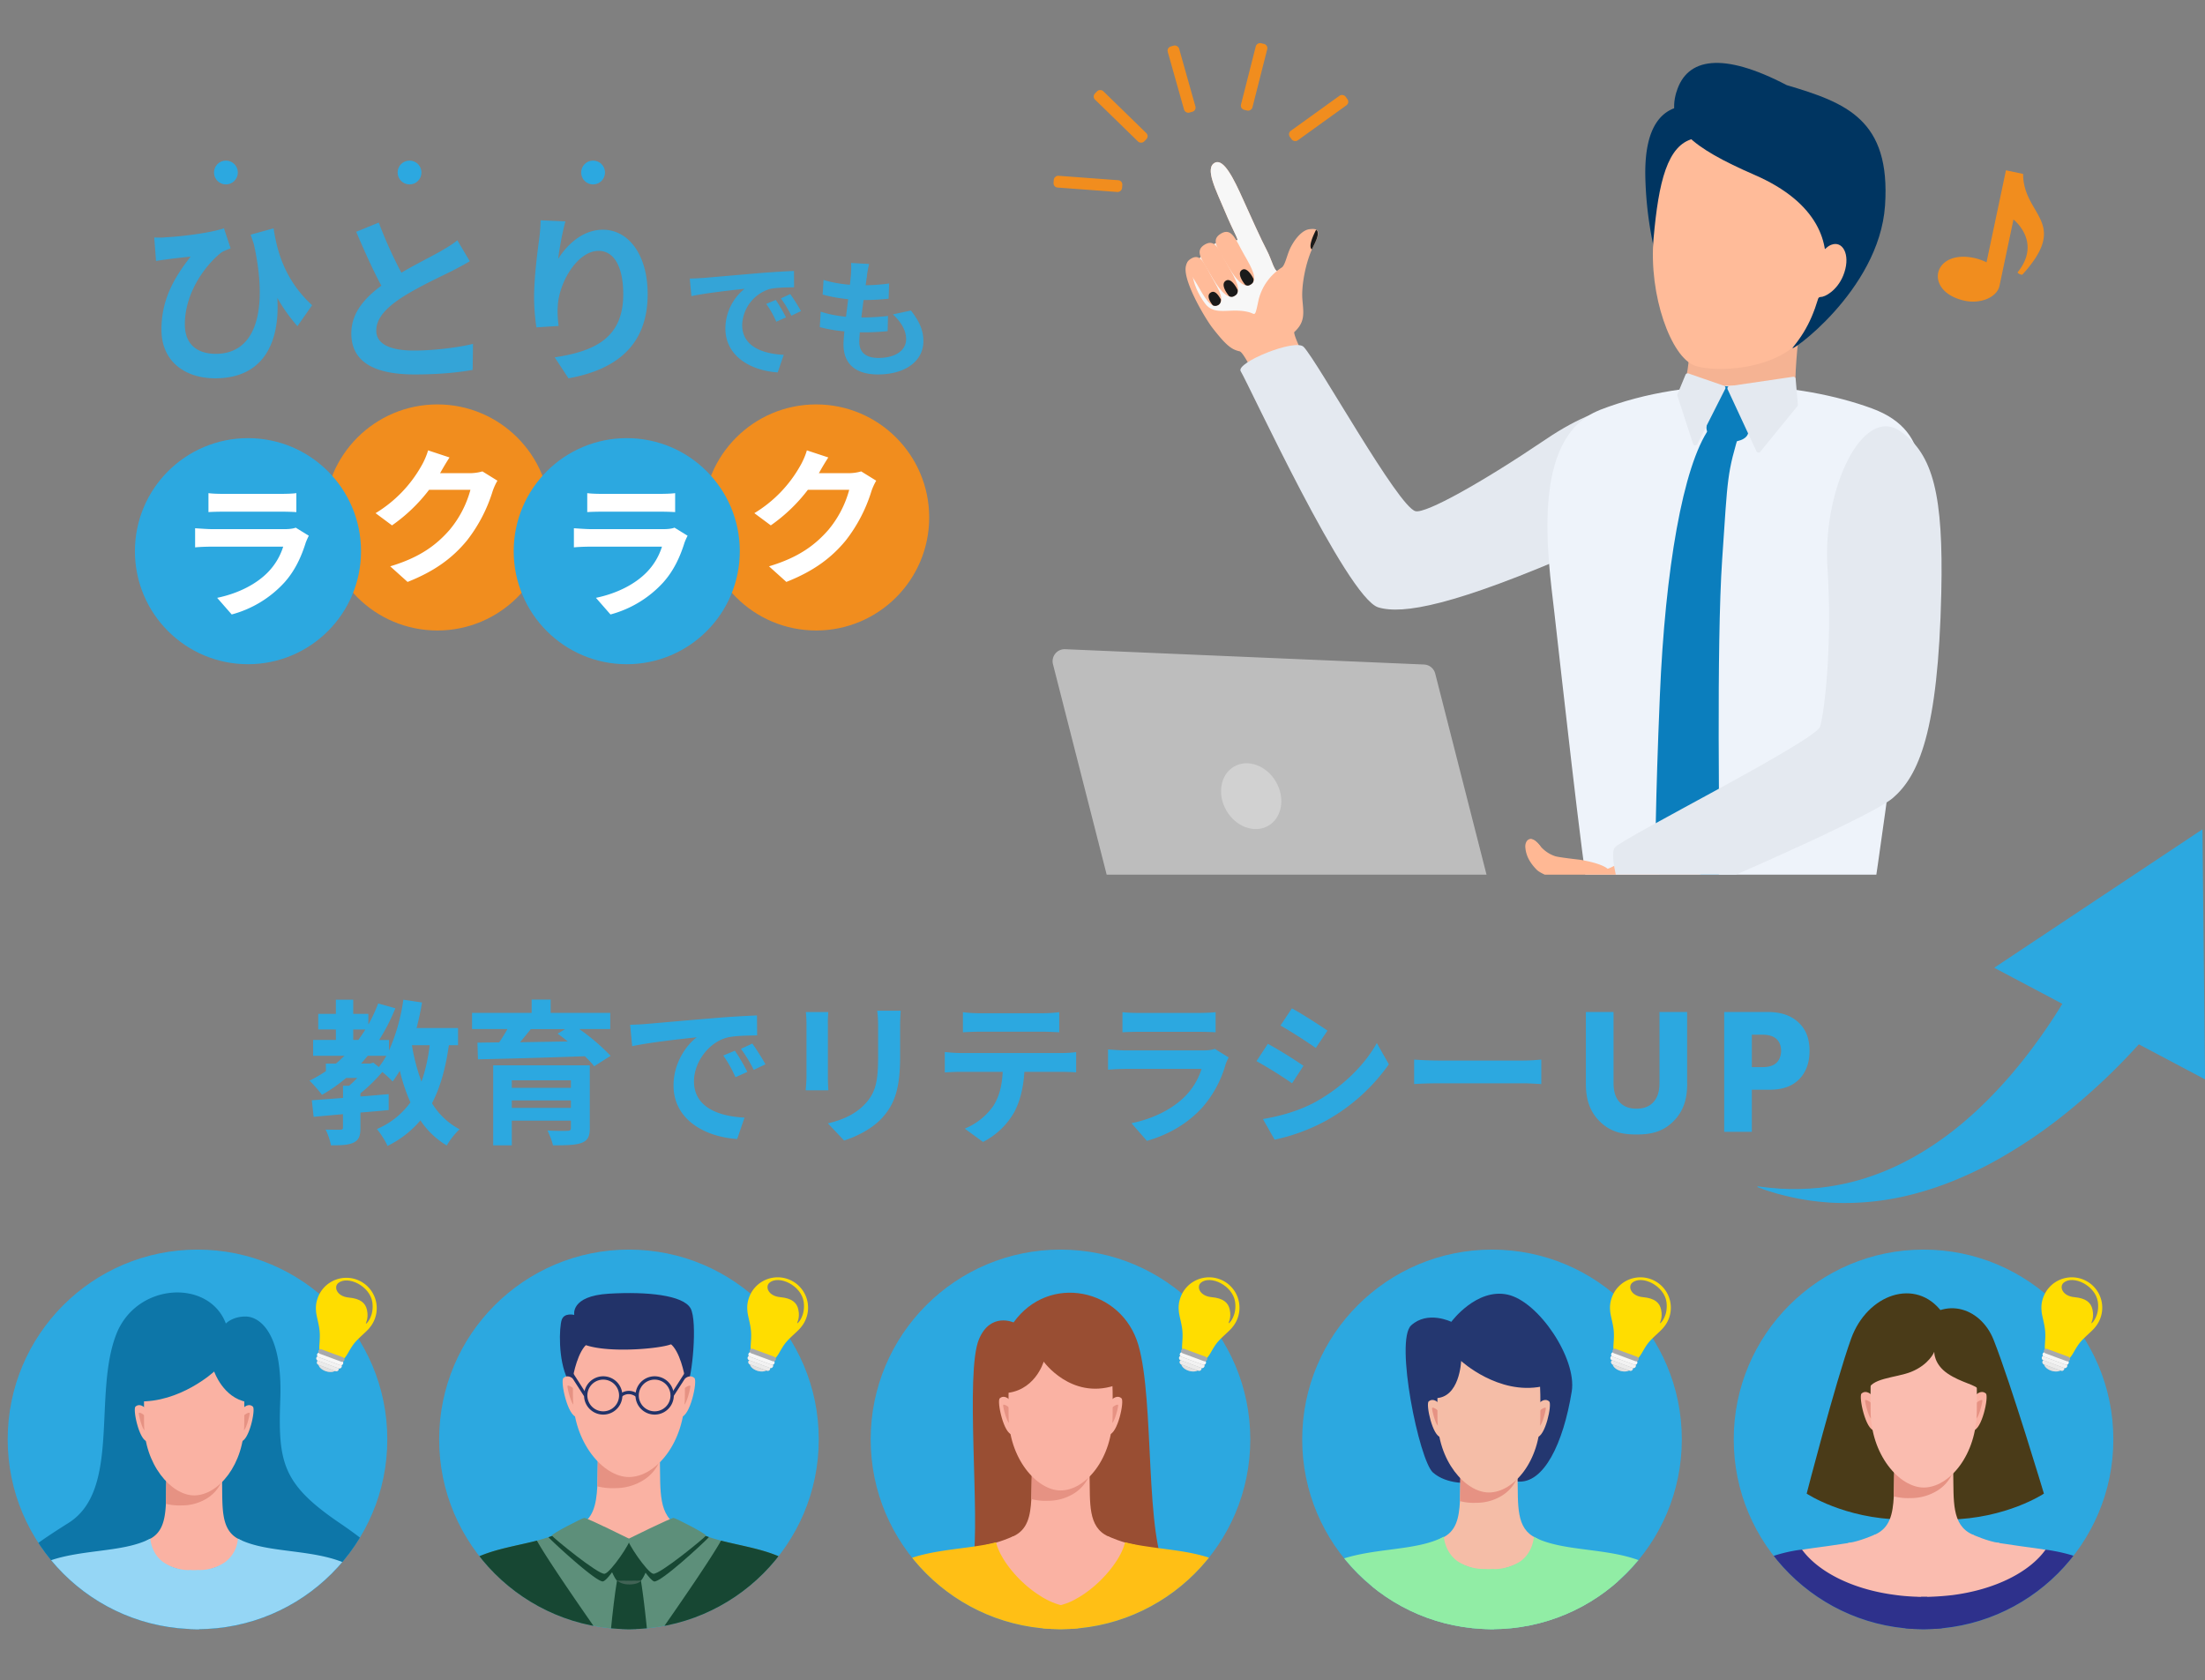 <svg xmlns="http://www.w3.org/2000/svg" width="370" height="282"><rect width="100%" height="100%" fill="#808080" stroke="none"/><defs><clipPath id="clippath"><circle cx="322.77" cy="241.56" r="31.85" class="cls-16"/></clipPath><clipPath id="clippath-1"><circle cx="105.54" cy="241.56" r="31.85" class="cls-7"/></clipPath><clipPath id="clippath-2"><circle cx="250.36" cy="241.56" r="31.85" class="cls-7"/></clipPath><clipPath id="clippath-3"><circle cx="33.14" cy="241.56" r="31.85" class="cls-7"/></clipPath><clipPath id="clippath-4"><circle cx="177.95" cy="241.56" r="31.85" class="cls-7"/></clipPath><clipPath id="clippath-5"><path d="M172.69 0H348v146.79H172.69z" class="cls-7"/></clipPath><style>.cls-1{fill:#f2f2f2}.cls-1,.cls-2,.cls-3,.cls-4,.cls-5,.cls-6{mix-blend-mode:multiply}.cls-1,.cls-10,.cls-11,.cls-12,.cls-13,.cls-14,.cls-15,.cls-16,.cls-17,.cls-18,.cls-19,.cls-2,.cls-20,.cls-22,.cls-23,.cls-24,.cls-25,.cls-26,.cls-27,.cls-29,.cls-3,.cls-30,.cls-31,.cls-32,.cls-33,.cls-34,.cls-35,.cls-36,.cls-37,.cls-38,.cls-39,.cls-4,.cls-40,.cls-43,.cls-44,.cls-5,.cls-6,.cls-7{stroke-width:0}.cls-2{fill:#f7f7f7}.cls-3{fill:#ccc}.cls-4{fill:#ebebeb}.cls-5{fill:#e6e6e6}.cls-6{fill:#e0e0e0}.cls-7{fill:none}.cls-10{mix-blend-mode:screen}.cls-38{fill:#ffb894}.cls-10{fill:#828282}.cls-16{fill:#2ca8e0}.cls-11{fill:#fabcaf}.cls-12{fill:#fab2a3}.cls-13{fill:#5d8f7a}.cls-14{fill:#4a3b18}.cls-15{fill:#546fbf}.cls-17{fill:#59637a}.cls-18{fill:#2e318c}.cls-19{fill:#0d76a8}.cls-20{fill:#0b7ebd}.cls-22{fill:#243770}.cls-23{fill:#223369}.cls-24{fill:#174733}.cls-25{fill:#d1d1d1}.cls-26{fill:#bdbdbd}.cls-27{fill:#a7a9ac}.cls-29{fill:#95d6f5}.cls-30{fill:#994e33}.cls-31{fill:#91eda5}.cls-32{fill:#fff}.cls-33{fill:#fd0}.cls-34{fill:#e69283}.cls-35{fill:#e4e9f0}.cls-36{fill:#f18d1e}.cls-37{fill:#ffae00}.cls-39{fill:#fb9}.cls-40{fill:#ffbf15}.cls-43{fill:#f5bda7}.cls-44{fill:#003561}</style></defs><g style="isolation:isolate"><g id="_layer_1"><circle cx="322.77" cy="241.56" r="31.85" style="fill:#2ca8e0"/><g style="clip-path:url(#clippath)"><path d="M358.35 220.1v38.35c0 4.12-1.7 7.85-4.39 10.54l-.22.22a14.94 14.94 0 0 1-10.38 4.2h-41.2c-4.01 0-7.66-1.59-10.35-4.2-.05-.05-.14-.11-.19-.19a14.73 14.73 0 0 1-4.42-10.57V220.1a15 15 0 0 1 14.96-14.96h41.2c8.23 0 14.99 6.73 14.99 14.96Z" class="cls-7"/><path d="M325.86 220.19c-4.36-5.86-12.55-3.03-15.25 4.49-2.69 7.52-7.45 25.98-7.45 25.98s6.26 4.2 16 4.36c9.74.16 6.69-34.83 6.69-34.83Z" class="cls-14"/><path d="M321.35 223.1c4.36-5.86 10.95-3.9 13.19 1.78 2.93 7.44 8.43 25.78 8.43 25.78s-6.26 4.2-16 4.36c-9.74.16-5.62-31.92-5.62-31.92Z" class="cls-14"/><path d="M331.48 234.19c.49-.57 1.22-.81 1.75-.33.53.49-.69 6.19-2.16 6.19s.41-5.86.41-5.86Zm-17.36 0c-.49-.57-1.22-.81-1.75-.33-.53.49.69 6.19 2.16 6.19s-.41-5.86-.41-5.86Z" class="cls-12"/><path d="M323.74 263.16c-.57.08-1.09.1-1.56.05-.1 0-.23-.03-.34-.05-4.3-.57-10.26-4.22-7.16-5.65 2.45-1.12 2.94-3.44 3.1-6.38.05-1.28.03-2.66.08-4.14 0 0 3.18-.16 4.92.08.36.03.65.1.86.18.34.13.78 1.35 1.17 3.07.99 4.4 1.61 12.06-1.07 12.84Z" class="cls-11"/><path d="M323.74 263.16c-.57.08-1.09.1-1.56.05-.1 0-.23-.03-.34-.05-2.45-.76-2.11-7.29-1.28-11.75.44-2.27.99-4.01 1.38-4.17.21-.08.49-.16.83-.18 1.75-.23 4.98-.08 4.98-.08.1 4.87-.31 8.91 3.18 10.52 3.13 1.46-2.89 5.11-7.19 5.65Z" class="cls-11"/><path d="M327.75 246.99a6.64 6.64 0 0 1-2.94 3.33 8.42 8.42 0 0 1-4.25 1.09 9.4 9.4 0 0 1-2.79-.29c.05-1.28.03-2.66.08-4.14 0 0 3.18-.16 4.92.08 1.75-.23 4.98-.08 4.98-.08Zm3.69-11.32c.25-.41 1.09-.86 1.19-.68.1.19-.76 3.72-1.27 3.04-.23-.3.08-2.36.08-2.36Zm-17.28 0c-.25-.41-1.09-.86-1.19-.68-.1.19.76 3.72 1.27 3.04.23-.3-.08-2.36-.08-2.36Z" class="cls-34"/><path d="M331.71 236.67c0 7.49-4.62 12.97-8.91 12.97-4.06 0-8.91-5.48-8.91-12.97s-.68-13.56 8.91-13.56 8.91 6.07 8.91 13.56Zm-17.04 20.84s-2.66 1.19-4.44 1.41 10.59 12.43 12.82 11.72c2.23-.72 1-8.61-.66-10.02-1.66-1.4-7.72-3.11-7.72-3.11Z" class="cls-11"/><path d="M330.94 257.51s2.66 1.19 4.44 1.41c1.78.21-10.59 12.43-12.82 11.72-2.23-.72-1-8.61.66-10.02s7.72-3.11 7.72-3.11Z" class="cls-11"/><path d="M310.35 258.92c-5.83.91-6.98.91-8.59 1.3-1.61.39 9.12 10.35 16.59 10.26 7.47-.09 5.86-6.93 3.58-8.68-2.28-1.74-11.58-2.88-11.58-2.88Z" class="cls-11"/><path d="M335.26 258.92c5.83.91 6.98.91 8.59 1.3 1.61.39-9.12 10.35-16.59 10.26-7.47-.09-5.86-6.93-3.58-8.68s11.58-2.88 11.58-2.88Z" class="cls-11"/><path d="M325.85 273.41h-23.69c-4.01 0-7.66-1.59-10.35-4.2-.05-.05-.14-.11-.19-.19-.03-3.07 1.56-6.12 4.34-7.3a25.1 25.1 0 0 1 6.4-1.67v.03h.03c2.8 3.79 8.56 6.67 15.59 7.58 1.1.16 2.25.25 3.4.3.27 0 .52.03.8.03h1.21l.03.11c.16.6.33 1.24.49 1.62v.05c.05.11.11.19.16.25a4.82 4.82 0 0 1 1.78 3.41Z" class="cls-18"/><path d="m353.96 268.99-.22.22a14.94 14.94 0 0 1-10.38 4.2h-23.63a5.1 5.1 0 0 1 1.65-3.29l.19-.16c.03-.03.05-.11.14-.19 0 0 0-.03.03-.05.14-.33.33-.96.55-1.51l.08-.22h1.1l.77-.03a45.9 45.9 0 0 0 3.4-.27c7.05-.91 12.85-3.79 15.59-7.6h.03v-.03c2.25.33 4.42.82 6.4 1.67 2.69 1.15 4.25 4.28 4.31 7.27Z" class="cls-18"/><path d="M313.47 233.52c.18-2.27 4.67-2.27 7.19-3.28 3.07-1.23 3.91-3.37 3.91-3.37s-.09 2.06 2.24 3.64 4.86 1.88 5.22 2.74c.36.86.51-3.52.27-5.87-.24-2.36-1.73-3.67-4.17-4.35-2.45-.69-9.69-3.13-12.52.89-2.83 4.03-2.12 9.6-2.12 9.6Z" class="cls-14"/></g><g style="clip-path:url(#clippath-1)"><path d="M141.12 220.09v38.35c0 4.23-1.78 8.04-4.61 10.76a14.94 14.94 0 0 1-10.38 4.2h-41.2c-4.01 0-7.66-1.59-10.35-4.2a14.8 14.8 0 0 1-4.61-10.76v-38.35a15 15 0 0 1 14.96-14.96h41.2c8.23 0 14.99 6.73 14.99 14.96Z" class="cls-16"/><path d="M95.25 231.47c-1.63-3.26-1.42-8.75-.99-9.99.43-1.24 2.1-.81 2.1-.81s-.69-3.17 5.79-3.56c6.48-.39 12.48.26 13.72 2.44 1.24 2.19.21 12.05-.56 12.78-.77.73-20.07-.86-20.07-.86Z" class="cls-23"/><path d="M114.68 231.6c.51-.6 1.29-.86 1.84-.34.56.51-.73 6.52-2.27 6.52s.43-6.18.43-6.18Zm-18.3 0c-.51-.6-1.29-.86-1.84-.34-.56.51.73 6.52 2.27 6.52s-.43-6.18-.43-6.18Zm10.14 30.53c-.6.08-1.15.11-1.65.05-.11 0-.25-.03-.36-.05-4.53-.6-10.82-4.45-7.55-5.96 2.58-1.18 3.1-3.62 3.27-6.73.05-1.35.03-2.8.08-4.36 0 0 3.35-.16 5.19.08.38.03.69.11.91.19.36.14.82 1.43 1.24 3.24 1.04 4.64 1.7 12.71-1.13 13.53Z" class="cls-12"/><path d="M106.52 262.13c-.6.08-1.15.11-1.65.05-.11 0-.25-.03-.36-.05-2.58-.8-2.22-7.69-1.35-12.38.47-2.39 1.04-4.23 1.45-4.39.22-.08.52-.16.88-.19 1.84-.25 5.24-.08 5.24-.08.11 5.13-.33 9.39 3.35 11.09 3.29 1.54-3.05 5.38-7.58 5.96Z" class="cls-12"/><path d="M110.75 245.08a7 7 0 0 1-3.1 3.51 8.82 8.82 0 0 1-4.47 1.15 10.1 10.1 0 0 1-2.94-.3c.05-1.35.03-2.8.08-4.36 0 0 3.35-.16 5.19.08 1.84-.25 5.24-.08 5.24-.08Zm3.83-11.79c.26-.43 1.14-.9 1.25-.71s-.8 3.9-1.33 3.19c-.24-.32.09-2.48.09-2.48Zm-18.1 0c-.26-.43-1.14-.9-1.25-.71s.8 3.9 1.33 3.19c.24-.32-.09-2.48-.09-2.48Z" class="cls-34"/><path d="M114.92 234.21c0 7.89-4.87 13.67-9.39 13.67-4.28 0-9.39-5.78-9.39-13.67s-.71-14.29 9.39-14.29 9.39 6.4 9.39 14.29Z" class="cls-12"/><path d="M96.12 231.34c.05-.63.87-4.7 2.49-5.86s2.2-5.49-.68-3.78c-2.87 1.71-1.81 9.64-1.81 9.64Zm18.82 0c-.05-.63-.87-4.7-2.49-5.86-1.61-1.16-2.2-5.49.68-3.78 2.87 1.71 1.81 9.64 1.81 9.64Z" class="cls-23"/><path d="M97.51 225.41c3.91 2 15.24.78 15.44-.06.19-.84 3.46-3.49-.42-4.81-3.88-1.32-8.14-3.04-11.5-1.45-3.36 1.58-4.68 4-4.46 5.01.23 1 .94 1.32.94 1.32Zm12.34 11.99a3.21 3.21 0 1 1 0-6.43 3.21 3.21 0 0 1 0 6.43Zm0-5.87a2.66 2.66 0 1 0 0 5.32 2.66 2.66 0 0 0 0-5.32Zm-8.63 5.87a3.21 3.21 0 1 1 0-6.43 3.21 3.21 0 0 1 0 6.43Zm0-5.87a2.66 2.66 0 1 0 0 5.32 2.66 2.66 0 0 0 0-5.32Z" class="cls-23"/><path d="m104.33 234.41-.35-.42a2.38 2.38 0 0 1 3.1 0l-.36.42s-1.18-1-2.4 0Zm8.68-.07-.46-.29 2.59-4.03.46.3-2.59 4.02zm-14.99 0-2.58-4.02.46-.3 2.58 4.03-.46.29z" class="cls-23"/><path d="M106.01 272.74c0 .22-.08.44-.19.66H84.93c-4.01 0-7.66-1.59-10.35-4.2.3-8.4 9.09-8.98 15.51-10.65.69-.19 1.35-.38 1.95-.58l.6-.22c.66-.25 1.24-.55 1.76-.85 0 0 .69.16 1.67.44 1.84.47 4.8 1.26 6.67 1.84.47.11.85.22 1.13.33h.03c.16.05.27.11.36.14.19.05.36.27.52.58l.05.08c0 .03.03.08.05.14.22.44.38 1.04.55 1.76l.11.63c.08.44.14.93.19 1.45.03.03.03.05.03.08.03.16.05.36.05.55.03.11.03.22.03.33a52.4 52.4 0 0 1 .16 7.49Z" class="cls-13"/><path d="M136.51 269.2a14.94 14.94 0 0 1-10.38 4.2h-20.86a1.5 1.5 0 0 1-.19-.66c-.11-2.2-.08-4.67.11-6.86 0-.22.03-.44.05-.63v-.03c0-.08 0-.16.03-.25 0-.22.03-.41.05-.6a17.18 17.18 0 0 1 .36-2.16c.14-.69.3-1.26.47-1.67.03-.05.05-.14.11-.19 0-.03.03-.08.05-.11.16-.3.33-.49.52-.58l.36-.14 1.15-.36c1.87-.55 4.83-1.35 6.67-1.81l1.67-.44c.52.33 1.1.6 1.76.85l.52.19c.63.22 1.32.41 2.03.6 6.42 1.67 15.21 2.25 15.51 10.65Z" class="cls-13"/><path d="M106.8 273.41h-4.28c.27-2.72.63-5.9 1.02-8.18 0 0 1.02-.88 1.81-.93.05 0 .08 0 .14.03h.11c.05 0 .11.03.16.05 0 .03.03.03.03.03.44.27.8 5.11 1.02 9Z" class="cls-24"/><path d="M108.55 273.41h-4.28c.22-3.9.58-8.73 1.02-9 0 0 .03 0 .03-.03a.33.33 0 0 1 .16-.05h.11c.05-.03.08-.03.14-.03.8.05 1.81.93 1.81.93.38 2.28.74 5.46 1.02 8.18Zm-3.67-12.96c-1.1 2-2.96 4.75-3.68 4.94-.99.25-7.96-6.15-9.17-7.41.88-.3 1.67-.66 2.36-1.07 0 0 8.43 2.17 9.85 2.74.22.08.44.36.63.8Z" class="cls-24"/><path d="M105.67 258.45c.05.08-.03.38-.16.77-.16-.38-.25-.69-.19-.77l.19-.11.16.11Z" class="cls-15"/><path d="m105.51 258.34.16.11c.05.08-.03.38-.16.77-.16-.38-.25-.69-.19-.77l.19-.11Z" class="cls-15"/><path d="M118.96 257.96c-1.13 1.21-8.18 7.69-9.2 7.44-.69-.19-2.5-2.88-3.62-4.86.22-.47.44-.77.69-.88 1.43-.58 9.85-2.74 9.85-2.74.66.41 1.43.74 2.28 1.04Z" class="cls-24"/><path d="M103.51 265.2c1.16 1.19 4.03.66 4.04-.02s-4.04.02-4.04.02Z" style="fill:#416355;stroke-width:0"/><path d="M101.91 261.81c.32 1.1 1.32 3.33 1.61 3.42.29.1 2.68 0 2.68 0s.61-6.27-.68-6.52c-1.29-.26-3.62 3.1-3.62 3.1Z" class="cls-24"/><path d="M109.16 261.81c-.32 1.1-1.32 3.33-1.61 3.42-.29.1-2.68 0-2.68 0s-.61-6.27.68-6.52c1.29-.26 3.62 3.1 3.62 3.1Z" class="cls-24"/><path d="M105.7 258.29s-7.26-3.6-7.66-3.55-5.55 2.69-5.43 2.97 7.83 6.63 8.86 6.4c1.03-.23 4.52-5.43 4.23-5.83Z" class="cls-13"/><path d="M105.37 258.29s7.26-3.6 7.66-3.55c.4.06 5.55 2.69 5.43 2.97s-7.83 6.63-8.86 6.4c-1.03-.23-4.52-5.43-4.23-5.83Z" class="cls-13"/><path d="M99.97 273.4H84.93c-4.01 0-7.66-1.59-10.35-4.2.3-8.4 9.09-8.98 15.51-10.65 1.62 2.91 6.56 10.1 9.88 14.85Zm36.54-4.2a14.94 14.94 0 0 1-10.38 4.2h-15.02c3.32-4.75 8.26-11.94 9.88-14.85 6.42 1.67 15.21 2.25 15.51 10.65Z" class="cls-24"/></g><g style="clip-path:url(#clippath-2)"><path d="M286.14 219.81v38.56c0 4.25-1.79 8.09-4.64 10.82l-.25.22c-.06.03-.08.08-.14.11a14.91 14.91 0 0 1-10.05 3.9h-41.43a14.25 14.25 0 0 1-2.98-.31 14.7 14.7 0 0 1-7.01-3.56l-.11-.08c-.11-.08-.19-.19-.3-.28-.11-.08-.19-.19-.28-.3a14.77 14.77 0 0 1-4.36-10.52v-38.56c0-8.28 6.76-15.04 15.04-15.04h41.43a15.1 15.1 0 0 1 15.07 15.04Z" class="cls-16"/><path d="M254.61 248.63c4.42.45 7.71-6.36 9.13-15.12.89-5.47-5.54-15.12-10.78-16.25-5.24-1.12-9.43 4.57-9.43 4.57s-3.97-1.95-6.74.6 1.35 22.68 3.67 24.7c2.32 2.02 6.06 1.87 7.26 1.57 1.2-.3 6.89-.07 6.89-.07Z" class="cls-22"/><path d="M258.26 235.51c.47-.55 1.18-.79 1.7-.32.51.47-.67 5.99-2.09 5.99s.39-5.68.39-5.68Zm-16.83 0c-.47-.55-1.18-.79-1.7-.32-.51.47.67 5.99 2.09 5.99s-.39-5.68-.39-5.68Zm9.33 28.07c-.56.08-1.06.1-1.51.05-.1 0-.23-.03-.33-.05-4.16-.56-9.94-4.09-6.94-5.48 2.37-1.08 2.85-3.33 3-6.18.05-1.24.03-2.57.08-4.01 0 0 3.08-.15 4.77.08.35.03.63.1.83.18.33.13.76 1.31 1.14 2.98.96 4.26 1.56 11.68-1.03 12.44Z" class="cls-43"/><path d="M250.76 263.58c-.56.08-1.06.1-1.51.05-.1 0-.23-.03-.33-.05-2.37-.73-2.04-7.06-1.24-11.38.43-2.2.96-3.89 1.34-4.04.2-.08.48-.15.81-.18 1.69-.23 4.82-.08 4.82-.08.1 4.72-.3 8.63 3.08 10.19 3.03 1.41-2.8 4.95-6.96 5.48Z" class="cls-43"/><path d="M254.64 247.91a6.47 6.47 0 0 1-2.85 3.23 8.1 8.1 0 0 1-4.11 1.06 9.1 9.1 0 0 1-2.7-.28c.05-1.24.03-2.57.08-4.01 0 0 3.08-.15 4.77.08 1.69-.23 4.82-.08 4.82-.08Zm3.58-10.97c.24-.4 1.06-.84 1.16-.66.1.18-.74 3.6-1.23 2.95-.22-.3.08-2.29.08-2.29Zm-16.75 0c-.24-.4-1.06-.84-1.16-.66-.1.18.74 3.6 1.23 2.95.22-.3-.08-2.29-.08-2.29Z" class="cls-34"/><path d="M258.47 237.91c0 7.25-4.47 12.56-8.63 12.56-3.93 0-8.63-5.31-8.63-12.56s-.66-13.13 8.63-13.13 8.63 5.88 8.63 13.13Z" class="cls-43"/><path d="M251.3 265.6c.11 2.26-.33 5.74-.58 7.81h-21.09a14.25 14.25 0 0 1-2.98-.31 14.7 14.7 0 0 1-7.01-3.56 8.09 8.09 0 0 1 2.4-6.16s0-.03.03-.03c.5-.5 1.1-.91 1.77-1.19 5.91-2.54 13.72-1.71 18.44-4.28v.03c.03.3.25 2.59 2.24 4.06a7.97 7.97 0 0 0 3.89 1.32c.25 0 .47.03.69.03h.06c.25.03.44.03.69.03.19 0 .41 0 .66-.03 0 0 .03.03.06 0 .11 0 .22.08.3.19l.03.03c.28.33.39 1.08.41 2.04Z" class="cls-31"/><path d="M279.95 270.46a14.91 14.91 0 0 1-8.89 2.96h-22.08c-.25-2.04-.69-5.44-.63-7.73.03-.99.14-1.79.41-2.13l.03-.03c.08-.11.19-.19.3-.19h.06c.25.03.44.03.69.03.19 0 .41 0 .66-.03 0 0 .03.03.06 0 .25 0 .44-.03.69-.03h.03a8.22 8.22 0 0 0 3.89-1.32c2.13-1.57 2.21-4.09 2.21-4.09s.03 0 .03.03l.33.17c4.78 2.35 12.37 1.6 18.13 4.09.28.11.55.28.8.44h.03c.22.14.41.3.61.5.5.39.91.88 1.27 1.44v.03a8.66 8.66 0 0 1 1.38 5.88Z" class="cls-31"/><path d="M240.71 234.64c4.25.11 4.47-6.24 4.47-6.24s6.24 5.75 13.53 4.28c7.29-1.47-1.39-8.38-4.73-9.28-3.34-.9-12.78.71-13.94 2.89-1.16 2.18.68 8.34.68 8.34Z" class="cls-22"/><path d="M273.94 273.14c-.94.19-1.9.28-2.87.28h-41.43a14.25 14.25 0 0 1-2.98-.31c-.06-.8-.08-1.55-.11-2.26l-.3-4.5s10.82-.36 22.11-.66l2.95-.08c11.21-.28 22.03-.44 22.39-.11.03.03.03.08.06.17.11.72.19 3.48.19 7.48Z" class="cls-31"/><path d="M227.45 273.25a14.7 14.7 0 0 1-7.81-3.7l-.11-.08c-.11-.08-.19-.19-.3-.28-.11-.08-.19-.19-.28-.3.88-2.65 1.9-4.58 3.09-5.49 0 0 0-.03.03-.03.11-.11.25-.19.39-.28 0 0 2.13 3.17 4.09 7.76.3.77.61 1.57.91 2.4Z" style="fill:#91a9ed;stroke-width:0"/></g><g style="clip-path:url(#clippath-3)"><path d="M68.71 220.1v38.35c0 2.53-.63 4.89-1.76 6.97a14.35 14.35 0 0 1-2.85 3.79 14.72 14.72 0 0 1-9.88 4.17c-.16.03-.33.03-.49.03H12.52c-.16 0-.33 0-.49-.03a14.65 14.65 0 0 1-8.81-3.24l-.03-.03a14.6 14.6 0 0 1-3.6-4.18 14.74 14.74 0 0 1-2.03-7.49v-38.35a15 15 0 0 1 14.96-14.96h41.2c8.23 0 14.99 6.73 14.99 14.96Z" class="cls-16"/><path d="M66.95 265.42a14.35 14.35 0 0 1-2.85 3.79 14.72 14.72 0 0 1-9.88 4.17H12.03a14.65 14.65 0 0 1-8.81-3.24l-.03-.03a14.6 14.6 0 0 1-3.6-4.18c2.09-4.01 6.86-7.16 11.91-10.35 8.81-5.54 4.06-21.66 8.04-31.73 3.43-8.65 15.54-9.22 18.36-1.73 0 0 1.07-1.18 3.29-1.18 2.42 0 6.2 2.8 5.85 13.67-.41 10.87.27 14.44 10.18 21.14 5.16 3.51 8.32 6.51 9.72 9.66Z" class="cls-19"/><path d="M40.78 236.37c.46-.54 1.15-.77 1.65-.31s-.65 5.84-2.04 5.84.38-5.53.38-5.53Zm-16.39 0c-.46-.54-1.15-.77-1.65-.31s.65 5.84 2.04 5.84-.38-5.53-.38-5.53Zm9.08 27.36a6.26 6.26 0 0 1-1.8 0c-4.06-.54-9.69-3.98-6.76-5.34 2.31-1.06 2.78-3.25 2.93-6.02.05-1.2.02-2.51.07-3.91 0 0 3-.15 4.65.07.34.02.61.1.81.17.32.12.74 1.28 1.11 2.9.93 4.16 1.52 11.38-1.01 12.12Z" class="cls-12"/><path d="M33.47 263.73a6.26 6.26 0 0 1-1.8 0c-2.31-.71-1.99-6.88-1.2-11.09.42-2.14.93-3.79 1.3-3.93.2-.07.47-.15.79-.17 1.65-.22 4.7-.07 4.7-.07.1 4.6-.3 8.41 3 9.93 2.95 1.38-2.73 4.82-6.79 5.34Z" class="cls-12"/><path d="M37.26 248.46a6.33 6.33 0 0 1-2.78 3.15 7.94 7.94 0 0 1-4.01 1.03 8.95 8.95 0 0 1-2.63-.27c.05-1.2.02-2.51.07-3.91 0 0 3-.15 4.65.07 1.65-.22 4.7-.07 4.7-.07Zm3.49-10.69c.23-.39 1.03-.82 1.13-.64.1.17-.72 3.51-1.2 2.87-.22-.29.08-2.23.08-2.23Zm-16.32 0c-.23-.39-1.03-.82-1.13-.64-.1.17.72 3.51 1.2 2.87.22-.29-.08-2.23-.08-2.23Z" class="cls-34"/><path d="M40.99 238.72c0 7.07-4.36 12.24-8.41 12.24-3.83 0-8.41-5.18-8.41-12.24s-.64-12.8 8.41-12.8 8.41 5.73 8.41 12.8Z" class="cls-12"/><path d="M33.41 273.38v.03H12.52c-.16 0-.33 0-.49-.03a14.65 14.65 0 0 1-8.81-3.24l-.03-.03c-.33-3.18 1.24-6.53 4.06-7.77 5.74-2.47 13.34-1.65 17.98-4.14v.03c.03.3.22 2.53 2.17 3.93a7.73 7.73 0 0 0 3.82 1.32c.22 0 .41.03.63.03h.08c.22.03.41.03.63.03s.44 0 .66-.03c0 0 .03.03.05 0 .11 0 .19.05.27.16.03 0 .03.03.03.03.93 1.04.19 6.81-.16 9.69Z" class="cls-29"/><path d="M61.82 271.02a14.72 14.72 0 0 1-7.6 2.36c-.16.03-.33.03-.49.03H31.77v-.03c-.36-2.88-1.07-8.56-.22-9.69 0 0 0-.03.03-.03.08-.11.16-.16.27-.16h.08c.22.03.41.03.63.03s.44 0 .66-.03c0 0 .03.03.05 0 .22 0 .44-.03.69-.03a7.57 7.57 0 0 0 3.82-1.32 5.4 5.4 0 0 0 2.14-3.95l.36.19c4.69 2.28 12.05 1.54 17.65 3.95 3.05 1.35 4.61 5.38 3.9 8.67Z" class="cls-29"/><path d="M23.1 235.18c7.12.29 12.84-5.01 12.84-5.01s1.5 4.41 5.48 5.11c3.98.69 1.13-8.83-2.49-9.82-3.62-.99-11.66-2.67-13.56-.07-1.9 2.6-2.28 9.8-2.28 9.8Z" class="cls-19"/></g><g style="clip-path:url(#clippath-4)"><path d="M213.53 220.1v38.35a14.89 14.89 0 0 1-5.05 11.14 14.83 14.83 0 0 1-9.94 3.82h-41.2a14.7 14.7 0 0 1-9.85-3.76c-.16-.14-.33-.27-.49-.44a14.8 14.8 0 0 1-4.61-10.76V220.1a15 15 0 0 1 14.96-14.96h41.2c8.23 0 14.99 6.73 14.99 14.96Z" class="cls-16"/><path d="M170.08 221.93c5.92-8.27 18.14-5.73 20.93 3.76 2.79 9.5.97 32.43 4.99 38.69 4.02 6.26-33.96 5.14-32.73-2.23 1.23-7.37-1.36-31.82 1.01-37.42 1.94-4.58 5.81-2.79 5.81-2.79Z" class="cls-30"/><path d="M186.48 234.99c.48-.56 1.2-.8 1.71-.32.52.48-.68 6.06-2.11 6.06s.4-5.74.4-5.74Zm-17.01 0c-.48-.56-1.2-.8-1.71-.32-.52.48.68 6.06 2.11 6.06s-.4-5.74-.4-5.74Zm9.43 28.38c-.56.08-1.07.1-1.53.05-.1 0-.23-.03-.33-.05-4.21-.56-10.05-4.13-7.02-5.54 2.4-1.1 2.88-3.37 3.04-6.25.05-1.25.03-2.6.08-4.06 0 0 3.11-.15 4.82.08.36.03.64.1.84.18.33.13.77 1.33 1.15 3.01.97 4.31 1.58 11.82-1.05 12.58Z" class="cls-12"/><path d="M178.9 263.37c-.56.08-1.07.1-1.53.05-.1 0-.23-.03-.33-.05-2.4-.74-2.07-7.15-1.25-11.51.43-2.22.97-3.93 1.35-4.08.2-.08.48-.15.82-.18 1.71-.23 4.87-.08 4.87-.08.1 4.77-.31 8.73 3.11 10.31 3.06 1.43-2.83 5-7.04 5.54Z" class="cls-12"/><path d="M182.83 247.52a6.57 6.57 0 0 1-2.88 3.27 8.17 8.17 0 0 1-4.16 1.07 9.3 9.3 0 0 1-2.73-.28c.05-1.25.03-2.6.08-4.06 0 0 3.11-.15 4.82.08 1.71-.23 4.87-.08 4.87-.08Zm3.62-11.08c.24-.4 1.07-.85 1.17-.66s-.75 3.65-1.25 2.98c-.23-.3.08-2.32.08-2.32Zm-16.94 0c-.24-.4-1.07-.85-1.17-.66s.75 3.65 1.25 2.98c.23-.3-.08-2.32-.08-2.32Z" class="cls-34"/><path d="M186.7 237.42c0 7.33-4.52 12.71-8.73 12.71-3.98 0-8.73-5.37-8.73-12.71s-.66-13.28 8.73-13.28 8.73 5.95 8.73 13.28Z" class="cls-12"/><path d="M168.19 233.81c5.43-.04 6.94-5.3 6.94-5.3s4.54 6.35 11.82 4.04-3.11-11.4-9.67-10.43c-6.56.97-9.42 4.54-9.63 6.1-.21 1.56.55 5.59.55 5.59Z" class="cls-30"/><path d="M170.01 257.83s-2.61 1.17-4.35 1.38 10.37 12.18 12.56 11.48c2.19-.7.98-8.44-.64-9.81-1.63-1.37-7.56-3.05-7.56-3.05Z" class="cls-12"/><path d="M185.96 257.83s2.61 1.17 4.35 1.38-10.37 12.18-12.56 11.48c-2.19-.7-.98-8.44.64-9.81 1.63-1.37 7.56-3.05 7.56-3.05Z" class="cls-12"/><path d="M180.95 273.41h-23.61a14.7 14.7 0 0 1-9.85-3.76c-.25-3.18 1.35-6.48 4.2-7.71 3.62-1.54 7.96-1.84 11.86-2.42 1.26-.19 2.44-.38 3.57-.69l.03.05c.69 2.83 3.82 6.7 7.33 8.89.69.47 1.4.82 2.11 1.13.03.03.08.03.11.03.41.19.8.3 1.18.41.05 0 .08.03.11.03.38.11.71.27 1.02.55.05.03.14.08.19.14.05.03.11.08.16.16a4.72 4.72 0 0 1 1.59 3.18Z" class="cls-40"/><path d="M208.48 269.6a14.83 14.83 0 0 1-9.94 3.82h-23.58a4.96 4.96 0 0 1 1.62-3.21c.05-.11.11-.14.16-.19a.7.7 0 0 1 .22-.14c.3-.25.63-.41 1.02-.49q.05-.03.08-.03c.38-.11.82-.25 1.24-.41.03 0 .03-.03.05-.03a8.4 8.4 0 0 0 1.13-.55c3.87-2.06 7.58-6.42 8.29-9.5l.03-.05c1.73.47 3.65.71 5.6.99 3.38.44 6.89.85 9.91 2.14 2.77 1.21 4.31 4.56 4.17 7.66Z" class="cls-40"/></g><path d="M75.32 175.41c-.55 3.88-1.44 7.07-2.83 9.74a11.99 11.99 0 0 0 4.63 4.37c-.71.63-1.68 1.86-2.15 2.72a13.71 13.71 0 0 1-4.42-4.22 16.94 16.94 0 0 1-5.53 4.29c-.29-.73-1.2-2.17-1.78-2.83a13.31 13.31 0 0 0 5.63-4.48 29.79 29.79 0 0 1-1.78-5.31c-.39.65-.79 1.26-1.21 1.81a16.01 16.01 0 0 0-1.73-1.6 27.7 27.7 0 0 1-3.67 3.59v.52c1.57-.1 3.17-.26 4.74-.39v2.67c-1.57.16-3.17.29-4.74.42v2.57c0 1.34-.24 2.04-1.18 2.49-.94.42-2.15.44-3.77.44-.13-.81-.52-1.91-.89-2.64 1 .03 2.15.03 2.46.03.34-.03.45-.1.45-.39v-2.23l-4.92.45-.31-2.78 5.24-.39v-2.04h1.02c.44-.39.92-.84 1.36-1.31h-1.86a26.84 26.84 0 0 1-4.06 2.83c-.42-.6-1.47-1.81-2.09-2.38.97-.47 1.89-1.02 2.75-1.6v-1.26h1.68c.5-.42.97-.86 1.44-1.31h-5.26v-2.67h3.82v-1.75H53.4v-2.62h2.96v-2.38h2.91v2.38h2.54v1.78c.63-1.1 1.18-2.3 1.65-3.53l2.88.81a32.43 32.43 0 0 1-2.72 5.32h1.65v1.78a31.7 31.7 0 0 0 2.41-8.54l3.14.47a50.77 50.77 0 0 1-.92 4.29h6.96v2.88h-1.54Zm-16.05-.89h.86c.42-.58.81-1.15 1.18-1.75h-2.04v1.75Zm3.38 3.82.92.73c.45-.55.86-1.18 1.26-1.89h-3.12c-.37.44-.73.89-1.13 1.31h1.52l.55-.16Zm6.47-2.93a33 33 0 0 0 1.6 6.1c.65-1.78 1.1-3.82 1.39-6.1h-2.99Zm28.1-2.7a35.19 35.19 0 0 1 5.24 4.48l-2.75 1.75c-.39-.5-.94-1.07-1.57-1.68-6.52.24-13.35.42-17.94.52l-.08-2.8 3.64-.05c.5-.71.97-1.49 1.39-2.23h-5.94v-2.72h10v-2.23h3.19v2.23h10v2.72h-5.18Zm1.75 16.6c0 1.47-.37 2.12-1.44 2.51-1.07.37-2.62.39-4.74.39-.16-.76-.58-1.78-.92-2.49 1.26.08 2.93.08 3.33.05.47 0 .6-.13.6-.5v-1.2h-9.92v4.14h-3.12v-13.43h16.21v10.53Zm-13.09-8.01v1.26h9.92v-1.26h-9.92Zm9.92 4.63v-1.26h-9.92v1.26h9.92Zm-6.73-13.22a96.1 96.1 0 0 1-1.81 2.2l8.01-.13c-.58-.47-1.15-.92-1.7-1.31l1.26-.76h-5.76Zm19.23-.86c2.2-.18 6.52-.58 11.31-.97 2.7-.24 5.55-.39 7.41-.47l.03 3.35c-1.41.03-3.67.03-5.05.37-3.17.84-5.55 4.22-5.55 7.33 0 4.32 4.03 5.87 8.48 6.1l-1.23 3.59c-5.5-.37-10.68-3.3-10.68-8.98 0-3.77 2.12-6.76 3.9-8.09-2.46.26-7.8.84-10.84 1.49l-.34-3.59c1.05-.03 2.07-.08 2.57-.13Zm17.1 8.04-1.99.89a21.11 21.11 0 0 0-2.04-3.64l1.94-.81c.66.94 1.6 2.54 2.09 3.56Zm3.04-1.28-1.96.94a23.15 23.15 0 0 0-2.15-3.53l1.91-.89c.66.92 1.65 2.46 2.2 3.48Zm10.48-6.76v8.85c0 .65.03 1.68.08 2.28h-3.8c.03-.5.13-1.52.13-2.3v-8.82c0-.5-.03-1.41-.11-2.02h3.77c-.05.6-.08 1.18-.08 2.02Zm12.12.39v5.18c0 5.63-1.1 8.06-3.04 10.21-1.73 1.89-4.45 3.17-6.36 3.77l-2.72-2.88c2.59-.6 4.71-1.6 6.28-3.3 1.81-1.96 2.15-3.93 2.15-8.01v-4.97c0-1.05-.05-1.89-.16-2.62h3.95c-.05.73-.1 1.57-.1 2.62Zm10.01 4.48h17.15c.55 0 1.7-.05 2.38-.16v3.4c-.65-.05-1.65-.08-2.38-.08h-6.31c-.16 2.7-.73 4.9-1.68 6.73a12.57 12.57 0 0 1-5.26 5.03l-3.06-2.23a10.96 10.96 0 0 0 4.74-3.74c1.07-1.62 1.52-3.59 1.62-5.79h-7.2c-.79 0-1.78.05-2.51.1v-3.43c.79.08 1.7.16 2.51.16Zm3.33-6.68h10.53c.89 0 1.94-.05 2.83-.18v3.38c-.89-.05-1.91-.1-2.83-.1h-10.5c-.92 0-2.02.05-2.83.1v-3.38c.86.13 1.94.18 2.8.18Zm41.3 8.51a18.77 18.77 0 0 1-3.88 7.25c-2.64 2.93-6 4.71-9.35 5.66l-2.59-2.96c3.93-.81 7.07-2.54 9.06-4.58a11.37 11.37 0 0 0 2.7-4.53h-12.65c-.63 0-1.94.03-3.04.13v-3.4c1.1.08 2.23.16 3.04.16h12.96c.84 0 1.54-.1 1.91-.26l2.33 1.44c-.18.34-.39.81-.5 1.1Zm-14.61-8.56h10.08c.81 0 2.09-.03 2.83-.13v3.38c-.71-.05-1.94-.08-2.88-.08h-10.03c-.84 0-1.96.03-2.72.08v-3.38c.73.1 1.83.13 2.72.13Zm27.65 8.88-1.91 2.93a74.19 74.19 0 0 0-5.97-3.72l1.91-2.91a76.1 76.1 0 0 1 5.97 3.69Zm2.12 6c4.45-2.49 8.09-6.07 10.19-9.82l2.02 3.56a31.72 31.72 0 0 1-10.42 9.4 31.89 31.89 0 0 1-8.75 3.25l-1.96-3.46c2.93-.5 6.07-1.36 8.93-2.93Zm1.91-11.91-1.96 2.91a90.3 90.3 0 0 0-5.92-3.77l1.91-2.88c1.73.94 4.61 2.8 5.97 3.74Zm18.76 5.02h14.06c1.23 0 2.38-.1 3.06-.16v4.11c-.63-.03-1.96-.13-3.06-.13h-14.06c-1.49 0-3.25.05-4.22.13v-4.11c.94.08 2.85.16 4.22.16Zm41.6 3.76c0 1.93-.24 4.31-2.23 6.36-1.93 1.99-4.16 2.29-6.27 2.29s-4.34-.3-6.27-2.29c-1.99-2.05-2.23-4.43-2.23-6.36v-11.91h4.64v11.79c0 .87.06 2.35 1.05 3.38.81.87 1.93 1.06 2.8 1.06s1.99-.18 2.8-1.06c1-1.02 1.06-2.5 1.06-3.38v-11.79h4.64v11.91Zm13.29-11.91c1.75 0 3.68.24 5.28 1.66 1.72 1.51 1.96 3.5 1.96 4.88 0 2.53-.96 3.95-1.72 4.73-1.6 1.63-3.71 1.78-5.13 1.78h-2.83v7.06h-4.64v-20.11h7.08Zm-2.44 9.26h1.66c.63 0 1.75-.03 2.5-.75.42-.42.75-1.12.75-1.99s-.3-1.54-.75-1.96c-.69-.66-1.69-.75-2.59-.75h-1.57v5.46Zm1.77 20.44 1.03.35 1.42.43.41.11.44.11a42.25 42.25 0 0 0 2.52.58l.28.06.29.05 1.2.2.31.05.32.04.65.08.67.08.69.06.7.06.36.03.36.02a45.52 45.52 0 0 0 13.4-1.37 54.56 54.56 0 0 0 7.32-2.43 64.28 64.28 0 0 0 7.19-3.49 84.66 84.66 0 0 0 6.76-4.26 85.41 85.41 0 0 0 6.13-4.72 105.27 105.27 0 0 0 9.93-9.45l.79-.86 11.11 5.88-.44-41.96-34.94 23.23 11.43 6.05a94.03 94.03 0 0 1-6.2 8.96c-.68.88-1.4 1.74-2.13 2.62a78.3 78.3 0 0 1-4.74 5.1c-.84.82-1.7 1.63-2.59 2.4a54.61 54.61 0 0 1-5.56 4.33 49.44 49.44 0 0 1-5.91 3.46c-4 1.98-8.07 3.19-11.68 3.74l-.34.06-.33.04-.66.09-.65.08-.63.05-.62.05-.3.03-.3.01-1.16.05-.28.01h-1.83l-.94-.04a6.2 6.2 0 0 1-.86-.05l-1.45-.12c-.42-.04-.78-.1-1.07-.13l-.9-.11-.03.13.86.3Z" class="cls-16"/><path d="M27.62 39.83c2.88-.12 7.92-.79 9.96-1.52l1.12 3.37c-.46.18-1.06.39-1.52.67-2.09 1.58-6.16 6.25-6.16 12.08 0 3.55 2.28 4.95 5.19 4.95 6.74 0 8.83-7.25 6.4-18.36l-.55-1.64 3.85-1.06c.58 3.79 1.82 8.62 6.46 12.9l-2.46 3.52a28.35 28.35 0 0 1-3.37-4.73c.42 6.92-1.94 13.48-10.44 13.48-4.86 0-9.01-2.67-9.01-8.19 0-4.95 2.06-8.62 4.89-12.23-1.18.12-3.1.33-3.98.46-.67.09-1.15.15-1.82.27l-.3-3.95c.55.03 1.15.03 1.73 0Zm39.75 5.92c2.49-1.46 5.13-2.76 6.55-3.58 1.15-.67 2.03-1.18 2.82-1.85l2.09 3.52c-.91.55-1.88 1.06-3 1.64-1.88.94-5.71 2.7-8.47 4.49-2.52 1.67-4.22 3.4-4.22 5.52s2.09 3.34 6.31 3.34c3.13 0 7.22-.46 9.92-1.12l-.06 4.37c-2.58.46-5.8.76-9.74.76-6.04 0-10.62-1.67-10.62-6.89 0-3.34 2.12-5.86 5.04-8.01-1.4-2.58-2.85-5.83-4.22-9.04l3.79-1.55a72.25 72.25 0 0 0 3.79 8.41Zm26.28-2.28c1.46-2.37 4.1-4.92 7.53-4.92 4.22 0 7.5 4.13 7.5 10.8 0 8.59-5.25 12.69-13.29 14.14l-2.31-3.52c6.74-1.03 11.5-3.25 11.5-10.59 0-4.67-1.58-7.28-4.13-7.28-3.58 0-6.71 5.37-6.86 9.38-.06.82-.03 1.79.15 3.22l-3.73.24a34.74 34.74 0 0 1-.39-5.07c0-2.82.42-6.59.85-9.71.15-1.15.24-2.37.24-3.19l4.16.18a50.02 50.02 0 0 0-1.21 6.31Zm24.2 3.19 9.29-.8c2.22-.19 4.56-.32 6.09-.39l.02 2.75c-1.16.02-3.01.02-4.15.3a6.54 6.54 0 0 0-4.56 6.02c0 3.55 3.31 4.82 6.97 5.01l-1.01 2.95c-4.52-.3-8.78-2.71-8.78-7.38a8.6 8.6 0 0 1 3.21-6.65c-2.02.22-6.41.69-8.91 1.23l-.28-2.95c.86-.02 1.7-.06 2.11-.11Zm14.05 6.6-1.64.73a16.82 16.82 0 0 0-1.68-2.99l1.59-.67a26.1 26.1 0 0 1 1.72 2.93Zm2.5-1.05-1.61.77a19.24 19.24 0 0 0-1.76-2.9l1.57-.73c.54.75 1.36 2.02 1.81 2.86Zm11.1-6c-.06.37-.15.95-.24 1.66 1.55-.02 2.93-.15 3.94-.3l-.09 2.56c-1.29.13-2.47.22-4.2.22-.13.95-.26 1.96-.37 2.93h.15c1.33 0 2.93-.09 4.32-.26l-.06 2.56c-1.21.11-2.45.19-3.81.19h-.86c-.04.65-.09 1.18-.09 1.57 0 1.79 1.1 2.73 3.21 2.73 3.01 0 4.65-1.38 4.65-3.14 0-1.46-.8-2.84-2.22-4.17l3.03-.65c1.42 1.81 2.09 3.33 2.09 5.16 0 3.25-2.93 5.57-7.64 5.57-3.38 0-5.77-1.46-5.77-5.06 0-.52.06-1.29.15-2.17a24.27 24.27 0 0 1-4.13-.71l.15-2.6c1.4.47 2.84.71 4.24.86.13-.97.26-1.98.37-2.95a25.68 25.68 0 0 1-4.28-.77l.15-2.47c1.25.41 2.86.69 4.43.82l.17-1.74c.06-1.01.06-1.44.02-1.92l3.03.17c-.19.77-.28 1.36-.37 1.92Z" class="cls-16" style="opacity:.9"/><path d="m339.48 29.19-2.88-.61-3.26 15.44a9.05 9.05 0 0 0-2.09-.73c-7.02-1.48-8.53 5.71-1.52 7.19 2.57.54 5.37-.55 5.79-2.53l2.34-11.11s4.82 3.72.72 8.83c-.14.17.65.55.8.39 8.04-8.87.09-9.83.1-16.88Z" class="cls-36"/><circle cx="73.39" cy="86.84" r="18.97" class="cls-36"/><path d="m73.91 79.29-.07.12h4.96a7.7 7.7 0 0 0 2.15-.3l2.52 1.56a9.46 9.46 0 0 0-.81 1.78 25.72 25.72 0 0 1-4.3 8.25c-2.35 2.86-5.33 5.13-9.97 6.96l-2.91-2.62c5.06-1.51 7.8-3.65 9.95-6.1a17.66 17.66 0 0 0 3.51-6.74H72a27.88 27.88 0 0 1-6.22 5.97l-2.76-2.05a21.7 21.7 0 0 0 7.7-7.95c.37-.62.89-1.75 1.11-2.59l3.6 1.19a42.4 42.4 0 0 0-1.51 2.52Z" class="cls-32"/><circle cx="41.61" cy="92.5" r="18.97" class="cls-16"/><path d="M51.34 90.95c-.74 2.4-1.8 4.79-3.65 6.84a18.43 18.43 0 0 1-8.81 5.33l-2.44-2.79c3.7-.77 6.67-2.39 8.54-4.32a10.72 10.72 0 0 0 2.54-4.27H35.6c-.59 0-1.83.02-2.86.12v-3.21c1.04.07 2.1.15 2.86.15h12.22c.79 0 1.46-.1 1.8-.25l2.2 1.36c-.17.32-.37.77-.47 1.04Zm-13.78-8.07h9.5c.77 0 1.98-.02 2.67-.12v3.18a44.2 44.2 0 0 0-2.72-.07h-9.46c-.79 0-1.85.02-2.57.07v-3.18c.69.1 1.73.12 2.57.12Z" class="cls-32"/><circle cx="136.95" cy="86.84" r="18.97" class="cls-36"/><path d="m137.47 79.29-.07.12h4.96a7.7 7.7 0 0 0 2.15-.3l2.52 1.56a9.46 9.46 0 0 0-.81 1.78 25.72 25.72 0 0 1-4.3 8.25c-2.35 2.86-5.33 5.13-9.97 6.96l-2.91-2.62c5.06-1.51 7.8-3.65 9.95-6.1a17.66 17.66 0 0 0 3.51-6.74h-6.94a27.88 27.88 0 0 1-6.22 5.97l-2.76-2.05a21.7 21.7 0 0 0 7.7-7.95c.37-.62.89-1.75 1.11-2.59l3.6 1.19a42.4 42.4 0 0 0-1.51 2.52Z" class="cls-32"/><circle cx="105.17" cy="92.5" r="18.97" class="cls-16"/><path d="M114.9 90.95c-.74 2.4-1.8 4.79-3.65 6.84a18.43 18.43 0 0 1-8.81 5.33l-2.44-2.79c3.7-.77 6.67-2.39 8.54-4.32a10.72 10.72 0 0 0 2.54-4.27H99.16c-.59 0-1.83.02-2.86.12v-3.21c1.04.07 2.1.15 2.86.15h12.22c.79 0 1.46-.1 1.8-.25l2.2 1.36c-.17.32-.37.77-.47 1.04Zm-13.78-8.07h9.5c.77 0 1.98-.02 2.67-.12v3.18a44.2 44.2 0 0 0-2.72-.07h-9.46c-.79 0-1.85.02-2.57.07v-3.18c.69.1 1.73.12 2.57.12Z" class="cls-32"/><circle cx="37.91" cy="28.95" r="2" class="cls-16"/><circle cx="68.72" cy="28.95" r="2" class="cls-16"/><circle cx="99.52" cy="28.95" r="2" class="cls-16"/><path d="M53.24 218.05a5.1 5.1 0 1 1 8.8 4.75c-.47.62-1.54 1.45-2.37 2.37-.61.68-1 1.45-1.38 2.08-.88 1.47-1.87 1.73-3 1.39-1.12-.36-1.8-1.13-1.7-2.84.05-.79.14-1.72.01-2.7-.15-1.17-.55-2.38-.57-3.11a4.8 4.8 0 0 1 .21-1.94Z" class="cls-33"/><path d="m55.25 228.64.04.01.04.01-.08-.02Z" class="cls-37"/><path d="M56.74 215.34c-.77.65-.23 2.23 1.8 2.42 1.95.18 2.79.91 3.04 2.08.33 1.51-.3 2.28-.17 2.3.14.02 1.39-1.32 1.07-3.59-.39-2.73-4.14-4.56-5.75-3.21Z" class="cls-10"/><path d="M53.47 228.77c-.15.49.41 1.1 1.25 1.36.84.26 1.65.07 1.8-.42.15-.49-.41-1.1-1.25-1.36-.84-.26-1.65-.07-1.8.42Z" class="cls-27"/><path d="M53.47 228.77c-.15.49.41 1.1 1.25 1.36.84.26 1.65.07 1.8-.42.15-.49-.41-1.1-1.25-1.36-.84-.26-1.65-.07-1.8.42Z" class="cls-6"/><path d="M56.33 230.11a.4.4 0 0 0 .49-.24.39.39 0 0 0-.01-.3.38.38 0 0 0-.22-.21l-2.9-1.07a.4.4 0 0 0-.49.24c-.04.1-.03.21.01.3.04.1.12.17.22.21l2.9 1.07Z" class="cls-27"/><path d="M56.33 230.11a.4.4 0 0 0 .49-.24.39.39 0 0 0-.01-.3.38.38 0 0 0-.22-.21l-2.9-1.07a.4.4 0 0 0-.49.24c-.04.1-.03.21.01.3.04.1.12.17.22.21l2.9 1.07Z" class="cls-4"/><path d="M56.84 229.65c.19.06.4-.05.48-.24a.4.4 0 0 0-.22-.51l-3.52-1.31c-.19-.06-.4.05-.48.24a.4.4 0 0 0 .22.51l3.52 1.31Z" class="cls-27"/><path d="M56.84 229.65c.19.06.4-.05.48-.24a.4.4 0 0 0-.22-.51l-3.52-1.31c-.19-.06-.4.05-.48.24a.4.4 0 0 0 .22.51l3.52 1.31Z" class="cls-1"/><path d="M57.08 229.1a.4.4 0 0 0 .49-.24.4.4 0 0 0-.23-.51l-3.62-1.34a.4.4 0 0 0-.49.24.4.4 0 0 0 .23.51l3.62 1.34Z" class="cls-27"/><path d="M57.08 229.1a.4.4 0 0 0 .49-.24.4.4 0 0 0-.23-.51l-3.62-1.34a.4.4 0 0 0-.49.24.4.4 0 0 0 .23.51l3.62 1.34Z" class="cls-2"/><path d="M57.29 228.53a.4.4 0 0 0 .49-.24.4.4 0 0 0-.23-.51l-3.62-1.34a.4.4 0 0 0-.49.24.4.4 0 0 0 .23.51l3.62 1.34Z" class="cls-27"/><path d="M125.62 217.97a5.1 5.1 0 1 1 8.8 4.75c-.47.62-1.54 1.45-2.37 2.37-.61.68-1 1.45-1.38 2.08-.88 1.47-1.87 1.73-3 1.39-1.12-.36-1.8-1.13-1.7-2.84.05-.79.14-1.72.01-2.7-.15-1.17-.55-2.38-.57-3.11a4.8 4.8 0 0 1 .21-1.94Z" class="cls-33"/><path d="m127.64 228.56.04.01.04.01-.08-.02Z" class="cls-37"/><path d="M129.12 215.27c-.77.65-.23 2.23 1.8 2.42 1.95.18 2.79.91 3.04 2.08.33 1.51-.3 2.28-.17 2.3.14.02 1.39-1.32 1.07-3.59-.39-2.73-4.14-4.56-5.75-3.21Z" class="cls-10"/><path d="M125.85 228.69c-.15.49.41 1.1 1.25 1.36.84.26 1.65.07 1.8-.42.15-.49-.41-1.1-1.25-1.36-.84-.26-1.65-.07-1.8.42Z" class="cls-27"/><path d="M125.85 228.69c-.15.49.41 1.1 1.25 1.36.84.26 1.65.07 1.8-.42.15-.49-.41-1.1-1.25-1.36-.84-.26-1.65-.07-1.8.42Z" class="cls-6"/><path d="M128.72 230.04a.4.4 0 0 0 .49-.24.39.39 0 0 0-.01-.3.38.38 0 0 0-.22-.21l-2.9-1.07a.4.4 0 0 0-.49.24c-.04.1-.03.21.01.3.04.1.12.17.22.21l2.9 1.07Z" class="cls-27"/><path d="M128.72 230.04a.4.4 0 0 0 .49-.24.39.39 0 0 0-.01-.3.38.38 0 0 0-.22-.21l-2.9-1.07a.4.4 0 0 0-.49.24c-.04.1-.03.21.01.3.04.1.12.17.22.21l2.9 1.07Z" class="cls-4"/><path d="M129.22 229.58c.19.06.4-.05.48-.24a.4.4 0 0 0-.22-.51l-3.52-1.31c-.19-.06-.4.05-.48.24a.4.4 0 0 0 .22.51l3.52 1.31Z" class="cls-27"/><path d="M129.22 229.58c.19.06.4-.05.48-.24a.4.4 0 0 0-.22-.51l-3.52-1.31c-.19-.06-.4.05-.48.24a.4.4 0 0 0 .22.51l3.52 1.31Z" class="cls-1"/><path d="M129.46 229.03a.4.4 0 0 0 .49-.24.4.4 0 0 0-.23-.51l-3.62-1.34a.4.4 0 0 0-.49.24.4.4 0 0 0 .23.51l3.62 1.34Z" class="cls-27"/><path d="M129.46 229.03a.4.4 0 0 0 .49-.24.4.4 0 0 0-.23-.51l-3.62-1.34a.4.4 0 0 0-.49.24.4.4 0 0 0 .23.51l3.62 1.34Z" class="cls-2"/><path d="M129.68 228.45a.4.4 0 0 0 .49-.24.4.4 0 0 0-.23-.51l-3.62-1.34a.4.4 0 0 0-.49.24.4.4 0 0 0 .23.51l3.62 1.34Z" class="cls-27"/><path d="M198.01 217.97a5.1 5.1 0 1 1 8.8 4.75c-.47.62-1.54 1.45-2.37 2.37-.61.68-1 1.45-1.38 2.08-.88 1.47-1.87 1.73-3 1.39-1.12-.36-1.8-1.13-1.7-2.84.05-.79.14-1.72.01-2.7-.15-1.17-.55-2.38-.57-3.11a4.8 4.8 0 0 1 .21-1.94Z" class="cls-33"/><path d="m200.02 228.56.04.01.04.01-.08-.02Z" class="cls-37"/><path d="M201.51 215.27c-.77.65-.23 2.23 1.8 2.42 1.95.18 2.79.91 3.04 2.08.33 1.51-.3 2.28-.17 2.3.14.02 1.39-1.32 1.07-3.59-.39-2.73-4.14-4.56-5.75-3.21Z" class="cls-10"/><path d="M198.24 228.69c-.15.49.41 1.1 1.25 1.36.84.26 1.65.07 1.8-.42.15-.49-.41-1.1-1.25-1.36-.84-.26-1.65-.07-1.8.42Z" class="cls-27"/><path d="M198.24 228.69c-.15.49.41 1.1 1.25 1.36.84.26 1.65.07 1.8-.42.15-.49-.41-1.1-1.25-1.36-.84-.26-1.65-.07-1.8.42Z" class="cls-6"/><path d="M201.1 230.04a.4.4 0 0 0 .49-.24.39.39 0 0 0-.01-.3.38.38 0 0 0-.22-.21l-2.9-1.07a.4.4 0 0 0-.49.24c-.04.1-.03.21.01.3.04.1.12.17.22.21l2.9 1.07Z" class="cls-27"/><path d="M201.1 230.04a.4.4 0 0 0 .49-.24.39.39 0 0 0-.01-.3.38.38 0 0 0-.22-.21l-2.9-1.07a.4.4 0 0 0-.49.24c-.04.1-.03.21.01.3.04.1.12.17.22.21l2.9 1.07Z" class="cls-4"/><path d="M201.61 229.58c.19.06.4-.05.48-.24a.4.4 0 0 0-.22-.51l-3.52-1.31c-.19-.06-.4.05-.48.24a.4.4 0 0 0 .22.51l3.52 1.31Z" class="cls-27"/><path d="M201.61 229.58c.19.06.4-.05.48-.24a.4.4 0 0 0-.22-.51l-3.52-1.31c-.19-.06-.4.05-.48.24a.4.4 0 0 0 .22.51l3.52 1.31Z" class="cls-1"/><path d="M201.85 229.03a.4.4 0 0 0 .49-.24.4.4 0 0 0-.23-.51l-3.62-1.34a.4.4 0 0 0-.49.24.4.4 0 0 0 .23.51l3.62 1.34Z" class="cls-27"/><path d="M201.85 229.03a.4.4 0 0 0 .49-.24.4.4 0 0 0-.23-.51l-3.62-1.34a.4.4 0 0 0-.49.24.4.4 0 0 0 .23.51l3.62 1.34Z" class="cls-2"/><path d="M202.06 228.45a.4.4 0 0 0 .49-.24.4.4 0 0 0-.23-.51l-3.62-1.34a.4.4 0 0 0-.49.24.4.4 0 0 0 .23.51l3.62 1.34Z" class="cls-27"/><path d="M270.39 217.97a5.1 5.1 0 1 1 8.8 4.75c-.47.62-1.54 1.45-2.37 2.37-.61.68-1 1.45-1.38 2.08-.88 1.47-1.87 1.73-3 1.39-1.12-.36-1.8-1.13-1.7-2.84.05-.79.14-1.72.01-2.7-.15-1.17-.55-2.38-.57-3.11a4.8 4.8 0 0 1 .21-1.94Z" class="cls-33"/><path d="m272.41 228.56.04.01.04.01-.08-.02Z" class="cls-37"/><path d="M273.89 215.27c-.77.65-.23 2.23 1.8 2.42 1.95.18 2.79.91 3.04 2.08.33 1.51-.3 2.28-.17 2.3.14.02 1.39-1.32 1.07-3.59-.39-2.73-4.14-4.56-5.75-3.21Z" class="cls-10"/><path d="M270.62 228.69c-.15.49.41 1.1 1.25 1.36.84.26 1.65.07 1.8-.42.15-.49-.41-1.1-1.25-1.36-.84-.26-1.65-.07-1.8.42Z" class="cls-27"/><path d="M270.62 228.69c-.15.49.41 1.1 1.25 1.36.84.26 1.65.07 1.8-.42.15-.49-.41-1.1-1.25-1.36-.84-.26-1.65-.07-1.8.42Z" class="cls-6"/><path d="M273.49 230.04a.4.4 0 0 0 .49-.24.39.39 0 0 0-.01-.3.38.38 0 0 0-.22-.21l-2.9-1.07a.4.4 0 0 0-.49.24c-.04.1-.03.21.01.3.04.1.12.17.22.21l2.9 1.07Z" class="cls-27"/><path d="M273.49 230.04a.4.4 0 0 0 .49-.24.39.39 0 0 0-.01-.3.38.38 0 0 0-.22-.21l-2.9-1.07a.4.4 0 0 0-.49.24c-.04.1-.03.21.01.3.04.1.12.17.22.21l2.9 1.07Z" class="cls-4"/><path d="M273.99 229.58c.19.06.4-.05.48-.24a.4.4 0 0 0-.22-.51l-3.52-1.31c-.19-.06-.4.05-.48.24a.4.4 0 0 0 .22.51l3.52 1.31Z" class="cls-27"/><path d="M273.99 229.58c.19.06.4-.05.48-.24a.4.4 0 0 0-.22-.51l-3.52-1.31c-.19-.06-.4.05-.48.24a.4.4 0 0 0 .22.51l3.52 1.31Z" class="cls-1"/><path d="M274.23 229.03a.4.4 0 0 0 .49-.24.4.4 0 0 0-.23-.51l-3.62-1.34a.4.4 0 0 0-.49.24.4.4 0 0 0 .23.51l3.62 1.34Z" class="cls-27"/><path d="M274.23 229.03a.4.4 0 0 0 .49-.24.4.4 0 0 0-.23-.51l-3.62-1.34a.4.4 0 0 0-.49.24.4.4 0 0 0 .23.51l3.62 1.34Z" class="cls-2"/><path d="M274.45 228.45a.4.4 0 0 0 .49-.24.4.4 0 0 0-.23-.51l-3.62-1.34a.4.4 0 0 0-.49.24.4.4 0 0 0 .23.51l3.62 1.34Z" class="cls-27"/><path d="M342.78 217.97a5.1 5.1 0 1 1 8.8 4.75c-.47.62-1.54 1.45-2.37 2.37-.61.68-1 1.45-1.38 2.08-.88 1.47-1.87 1.73-3 1.39-1.12-.36-1.8-1.13-1.7-2.84.05-.79.14-1.72.01-2.7-.15-1.17-.55-2.38-.57-3.11a4.8 4.8 0 0 1 .21-1.94Z" class="cls-33"/><path d="m344.79 228.56.04.01.04.01-.08-.02Z" class="cls-37"/><path d="M346.28 215.27c-.77.65-.23 2.23 1.8 2.42 1.95.18 2.79.91 3.04 2.08.33 1.51-.3 2.28-.17 2.3.14.02 1.39-1.32 1.07-3.59-.39-2.73-4.14-4.56-5.75-3.21Z" class="cls-10"/><path d="M343.01 228.69c-.15.49.41 1.1 1.25 1.36.84.26 1.65.07 1.8-.42.15-.49-.41-1.1-1.25-1.36-.84-.26-1.65-.07-1.8.42Z" class="cls-27"/><path d="M343.01 228.69c-.15.49.41 1.1 1.25 1.36.84.26 1.65.07 1.8-.42.15-.49-.41-1.1-1.25-1.36-.84-.26-1.65-.07-1.8.42Z" class="cls-6"/><path d="M345.87 230.04a.4.4 0 0 0 .49-.24.39.39 0 0 0-.01-.3.38.38 0 0 0-.22-.21l-2.9-1.07a.4.4 0 0 0-.49.24c-.04.1-.03.21.01.3.04.1.12.17.22.21l2.9 1.07Z" class="cls-27"/><path d="M345.87 230.04a.4.4 0 0 0 .49-.24.39.39 0 0 0-.01-.3.38.38 0 0 0-.22-.21l-2.9-1.07a.4.4 0 0 0-.49.24c-.04.1-.03.21.01.3.04.1.12.17.22.21l2.9 1.07Z" class="cls-4"/><path d="M346.38 229.58c.19.06.4-.05.48-.24a.4.4 0 0 0-.22-.51l-3.52-1.31c-.19-.06-.4.05-.48.24a.4.4 0 0 0 .22.51l3.52 1.31Z" class="cls-27"/><path d="M346.38 229.58c.19.06.4-.05.48-.24a.4.4 0 0 0-.22-.51l-3.52-1.31c-.19-.06-.4.05-.48.24a.4.4 0 0 0 .22.51l3.52 1.31Z" class="cls-1"/><path d="M346.62 229.03a.4.4 0 0 0 .49-.24.4.4 0 0 0-.23-.51l-3.62-1.34a.4.4 0 0 0-.49.24.4.4 0 0 0 .23.51l3.62 1.34Z" class="cls-27"/><path d="M346.62 229.03a.4.4 0 0 0 .49-.24.4.4 0 0 0-.23-.51l-3.62-1.34a.4.4 0 0 0-.49.24.4.4 0 0 0 .23.51l3.62 1.34Z" class="cls-2"/><path d="M346.83 228.45a.4.4 0 0 0 .49-.24.4.4 0 0 0-.23-.51l-3.62-1.34a.4.4 0 0 0-.49.24.4.4 0 0 0 .23.51l3.62 1.34Z" class="cls-27"/><g style="clip-path:url(#clippath-5)"><path d="M219.68 267.63c.5 3.09 1.02 8.84.07 9.35-.95.51-33.3 1.25-33.95.95-.65-.3-1.27-4.21 1.88-5.99 3.15-1.79 15.35-5.49 20.34-10.43.81-.8 1.81-.33 4.65-.42 4.24-.15 5.01-.73 5.19-.25.57 1.58 1.42 4.3 1.82 6.8Z" class="cls-17"/><path d="M219.68 267.63c.5 3.09 1.02 8.84.07 9.35-.95.51-33.3 1.25-33.95.95-.65-.3-1.27-4.21 1.88-5.99 3.15-1.79 15.35-5.49 20.34-10.43.81-.8 1.81-.33 4.65-.42 4.24-.15 5.01-.73 5.19-.25.57 1.58 1.42 4.3 1.82 6.8Z" class="cls-1"/><path d="M211.13 261.08c-1.69-.05-2.47-.21-3.11.42-3.14 3.11-7.68 5.72-13.17 7.68 6.43 2.83 14.66-3.4 16.35-8.06l-.07-.05Z" class="cls-5"/><path d="M194.14 269.44c-2.93 1.04-5.38 1.88-6.46 2.5-3.15 1.79-2.54 5.69-1.88 5.99.27.13 6.6.07 13.9-.08-.52-5.9-1.47-7.62-5.55-8.41Z" class="cls-17"/><path d="M185.28 276.28c.02.87.27 1.53.52 1.64.65.3 33-.43 33.95-.95.32-.17.47-.94.51-1.98l-34.98 1.29Z" class="cls-3"/><path d="M259.68 268.68c.47 3.01.94 8.63.02 9.12-.93.5-23.04 1.21-23.68.91-.64-.3-1.21-4.11 1.87-5.83 3.09-1.73 5.55-5.44 10.45-10.24.79-.78 1.77-.31 4.53-.39 4.13-.12 4.89-.68 5.06-.21.55 1.54 1.36 4.2 1.74 6.64Z" class="cls-17"/><path d="M259.68 268.68c.47 3.01.94 8.63.02 9.12-.93.5-23.04 1.21-23.68.91-.64-.3-1.21-4.11 1.87-5.83 3.09-1.73 5.55-5.44 10.45-10.24.79-.78 1.77-.31 4.53-.39 4.13-.12 4.89-.68 5.06-.21.55 1.54 1.36 4.2 1.74 6.64Z" class="cls-1"/><path d="M248.35 262.64c.79-.78 1.77-.31 4.53-.39a36.7 36.7 0 0 0 2.91-.19c-1.11 2.08-4.05 7.13-7.3 8.69l-10.45 3.07-.73-.55c.18-.14.37-.27.59-.39 3.09-1.73 5.55-5.44 10.45-10.24Z" class="cls-5"/><path d="M253.4 274.62a9.45 9.45 0 0 1 1.23 3.62c-7.14.37-18.15.68-18.61.47-.64-.3-1.21-4.11 1.87-5.83.63-.35 1.29-.81 1.98-1.32h.02c3.68-1.66 10.31-2.67 13.51 3.07Z" class="cls-17"/><path d="M235.52 277.1c.02.85.25 1.49.5 1.61.64.3 22.75-.41 23.68-.91.31-.17.46-.91.51-1.93l-24.69 1.24Z" class="cls-3"/><path d="M214.7 45.46c-.81.6-1.23-1.76-2.13-3.45-.9-1.69-2.82-5.95-3.96-8.49-1.61-3.6-3.26-6.9-4.71-6.23-1.86.86.21 4.73 1.65 8.19 1.42 3.41 2.41 4.92 2.01 4.85-5.91-1.05-7.91 6.61-7.91 6.61s4.66 11.23 10.19 10.18c5.53-1.05 4.72-7.74 4.72-7.74l.13-3.91Z" class="cls-39"/><path d="M214.7 45.46c-.81.6-1.23-1.76-2.13-3.45-.9-1.69-2.82-5.95-3.96-8.49-1.61-3.6-3.26-6.9-4.71-6.23-1.86.86.21 4.73 1.65 8.19 1.42 3.41 2.41 4.92 2.01 4.85-5.91-1.05-7.91 6.61-7.91 6.61s4.66 11.23 10.19 10.18c5.53-1.05 4.72-7.74 4.72-7.74l.13-3.91Z" class="cls-2"/><path d="M217.21 55.7c1.84-1.71 1.52-3.16 1.33-5.47-.19-2.31.57-6.47 1.94-9.09 1.36-2.62.53-2.83-.72-2.68-1.09.11-2.3 1.32-3.19 3.05-.62 1.21-.92 3.07-1.53 3.41a8.97 8.97 0 0 0-3.84 5.37c-.66 3.12-.51 2.4-1.59 2.11-3.19-.85-5.77.78-7.45-1.53-2.31-3.18-2.1-5.64-2.1-5.64s-.3-2.35-.97-.87c-1 2.22 3.2 9.17 4.34 10.64 2.31 2.97 3.22 3.66 4.58 3.96 1.37.3 8.53 17.35 9.43 19.3.9 1.95 10.2-1.47 8.88-3.76-1.32-2.28-9.72-18.24-9.12-18.8Z" class="cls-39"/><path d="M205.69 44.04c1.36 2.37 2.83 4.49 4.16 3.73 1.33-.76.26-2.71-1.11-5.08-1.36-2.37-2-4.56-3.83-3.51-1.83 1.05-.58 2.49.78 4.86Z" class="cls-39"/><path d="M203.01 45.89c1.37 2.38 2.84 4.52 4.15 3.76 1.31-.75.24-2.71-1.13-5.09-1.37-2.38-2.02-4.58-3.83-3.54s-.56 2.49.81 4.87Z" class="cls-39"/><path d="M200.83 47.66c1.24 2.16 2.36 4.23 3.56 3.54 1.2-.69.23-2.46-1.01-4.62s-1.83-4.15-3.48-3.2c-1.65.95-.31 2.12.93 4.28Z" class="cls-39"/><path d="M220.84 38.56c.42.22.47.97-.37 2.58l-.34.71h-.01c-.6-.46.16-2.19.72-3.29Zm-13.68 11.1c-.33.19-.55.22-.9.05-.09-.09-1.6-1.9-.6-2.58 1-.68 2.01 1.52 2.02 1.54.04.49-.1.75-.52.99Zm2.68-1.89c-.32.19-.53.22-.87.04-.09-.08-1.55-1.85-.59-2.5.96-.65 1.95 1.47 1.96 1.5.04.48-.1.72-.5.96Zm-5.45 3.44a.92.92 0 0 1-.81.06l-.03-.01a1.55 1.55 0 0 1-.23-.27c-.53-.77-.77-1.51-.17-1.89.67-.43 1.21.29 1.7 1.13l.01.02c.03.42-.1.75-.47.97Z" style="mix-blend-mode:screen;fill:#1a1a1a;stroke-width:0"/><path d="M282.68 71.69c4.03 5.29 3.61 11.54-17.23 20.61-21.51 9.37-30.07 10.86-34.17 9.63-5.25-1.58-21.64-37.25-23.09-39.63-.88-1.45 9.2-5.54 10.57-4.08 2.4 2.54 15.88 26.89 18.77 27.57 1.74.41 11.06-4.76 21.9-12.09 10.84-7.33 19.16-7.39 23.25-2.01Z" class="cls-35"/><path d="M301.7 68.06c-1.03-1.24.02-10.78.02-10.78l-18.4-2.23s.91 6.95-1.66 11.93c-.3.59 12.56 4.44 13.83 4.2 1.27-.24 6.21-3.11 6.21-3.11Z" style="fill:#f5b393;stroke-width:0"/><path d="M268.43 68.82c-11.74 4.56-8.67 24.75-7.61 33.96 1.09 9.53 4.62 41.66 6 49.46.83 4.68 46.25 6.26 46.93 1.86 3.64-23.43 6.97-51.74 7.86-61.94.9-10.2 3.34-19.66-7.53-23.63-12.07-4.41-30.05-5.77-45.66.28Z" style="fill:#eef3fa;stroke-width:0"/><path d="M293.37 72.56c-.35 2.46-7.29 2.03-7.02-.95.27-2.98-.6-7.14 3.43-6.78 4.03.35 3.59 7.73 3.59 7.73Z" class="cls-20"/><path d="m300.88 63.23-10.69 1.57a.38.38 0 0 0-.29.54l4.83 10.4c.12.25.46.3.64.08l6.23-7.65a.38.38 0 0 0 .08-.27l-.37-4.33a.37.37 0 0 0-.43-.34Zm-17.57-.56 5.97 2.07c.22.08.32.33.21.53l-4.69 9.27c-.15.3-.6.27-.7-.05l-2.63-8.08a.39.39 0 0 1 .01-.26l1.35-3.26a.38.38 0 0 1 .48-.21Z" class="cls-35"/><path d="M286.82 71.9c-4.43 6.3-7.41 23.73-8.29 44.76-.78 18.47-.77 27.21-.75 28.59 0 .19.05.37.14.53l4.27 7.65c.05.1.18.11.26.03l5.87-6.6c.19-.21.29-.48.28-.76-.07-4.09-.6-38.01.38-52.21.97-14.13.75-14.21 3.11-21.99h-5.28Z" class="cls-20"/><path d="m186.84 151.25 64.44 2.75-10.45-40.96a2.03 2.03 0 0 0-1.87-1.52l-60.23-2.57a2.02 2.02 0 0 0-2.04 2.52l10.15 39.78Z" class="cls-26"/><rect width="3.27" height="106.98" x="238.21" y="101.38" class="cls-26" rx=".69" ry=".69" transform="rotate(-87.56 239.84 154.87)"/><rect width="3.27" height="43.22" x="270.06" y="134.62" class="cls-25" rx=".97" ry=".97" transform="rotate(-87.56 271.68 156.23)"/><path d="M205.78 136.01c1.58 2.75 4.73 3.9 7.03 2.58 2.3-1.32 2.89-4.62 1.31-7.37s-4.73-3.9-7.03-2.58c-2.3 1.32-2.89 4.62-1.31 7.37Z" class="cls-25"/><path d="M287.1 135.06c-1.8 1.07-15.01 10.06-17.34 10.74-1.2-1.02-4.74-1.53-4.74-1.53s-3.63-.4-4.11-.6a5.5 5.5 0 0 1-2.62-1.9c-1.55-1.86-2.42-.64-2.34.4.09 1.24.59 2.44 1.9 3.78.6.62 2.43 1.28 2.43 1.28s-3.84 2.05-6.67 3.63c-2.84 1.58-1.09 4.93 1 3.77l2.81-1.56s-.76.5-2.52 1.54c-2.06 1.23.03 3.96 1.79 3.14 1.76-.82 2.43-1.24 2.43-1.24l-1.47.82a1.6 1.6 0 0 0 1.28 2.91c1.69-.81 2.17-1.08 2.17-1.08l-1.6.89c-1.67.93.07 3.69 2.09 2.77 2.02-.92 8.84-4.95 9.83-5.58 2.41-1.53 2.41-3.89 2.41-3.89.84-1.25 13.57-7.74 18.83-10.32 2.77-1.36-3.68-9.08-5.55-7.96Z" class="cls-38"/><path d="M256.7 140.84c.57 1.24 1.49 2.06 1.8 1.21l-.22-.26c-.66-.79-1.19-1.02-1.58-.95Z" style="fill:#ffb894;mix-blend-mode:screen;stroke-width:0"/><path d="M252.86 151.37c-1.92 1.28-7.42 5.12-6.99 6.56s4.07-.02 8.74-3.32.06-4.44-1.75-3.24Z" class="cls-38"/><path d="M256.68 157.74c-1.32.02-8.44 4.02-8.95 1.16-.33-1.85 7.16-4.3 7.16-4.3l1.79 3.14Z" class="cls-38"/><path d="M258.92 160.22c-1.91.34-9 1.68-8.78-.21.23-1.89 8.96-3.52 8.96-3.52l-.19 3.72Z" class="cls-38"/><path d="M260.72 163.01c-.7-.16-7.75.07-7.78-2.14-.03-2.2 7.3-2.37 7.3-2.37l.48 4.5Z" class="cls-38"/><path d="M318.97 72.43c5.41 3.87 7.15 10.63 6.78 27.03-.52 23.46-3.82 30.75-8.14 34.47-4.33 3.72-41.1 19.34-43.03 19.93-1.62.5-4.96-10.25-3.57-11.68 1.74-1.79 33.68-17.87 34.4-20.24.72-2.37 2.09-13.62 1.24-26.68-.85-13.06 5.85-27.45 12.31-22.83Z" class="cls-35"/><path d="M283.14 17.72c-4.17.23-7.28 3.31-7.05 12.15a62.13 62.13 0 0 0 3.31 18.47l6.29-25.26-2.56-5.36Z" class="cls-44"/><path d="M284.13 23.28c-4.33 1.07-5.82 7.19-6.66 16.74-.84 9.55 2.96 19.96 6.92 21.34 3.96 1.39 16.77.59 19.38-7.18 2.61-7.77 6.54-14.83 3.93-21.57-2.62-6.75-18.72-10.53-23.57-9.33Z" class="cls-39"/><path d="M281.3 15.44c-1.74 5.8 2.51 9.29 13.16 13.93 10.65 4.64 12.83 11.55 11.58 17.06-1.21 5.39-2.49 8.57-5.19 11.86-1.2 1.46 14.48-9.37 15.46-23.8.97-14.43-6.53-17.25-16.49-20.2-10.71-5.6-16.78-4.64-18.51 1.15Z" class="cls-44"/><path d="m304.48 46.85 1.7-5.24c-.04.59.3-.39 1.45-.63 1.81-.37 2.94 2.16 1.65 5.3-1.04 2.52-3.11 3.6-3.77 3.55-.3.07-.56.15-.68.8l-1.19-2.09c-.04-.05.84-1.7.84-1.7Z" class="cls-39"/><rect width="1.98" height="11.53" x="197.28" y="7.51" class="cls-36" rx=".72" ry=".72" transform="rotate(-15.75 198.28 13.28)"/><rect width="11.53" height="1.98" x="204.68" y="11.9" class="cls-36" rx=".72" ry=".72" transform="rotate(-75.75 210.45 12.9)"/><rect width="11.53" height="1.98" x="215.5" y="18.81" class="cls-36" rx=".72" ry=".72" transform="rotate(-35.75 221.28 19.8)"/><rect width="1.98" height="11.53" x="187.06" y="13.76" class="cls-36" rx=".72" ry=".72" transform="rotate(-45.75 188.05 19.53)"/><rect width="1.98" height="11.53" x="181.57" y="25.09" class="cls-36" rx=".72" ry=".72" transform="rotate(-85.75 182.56 30.86)"/></g></g></g></svg>